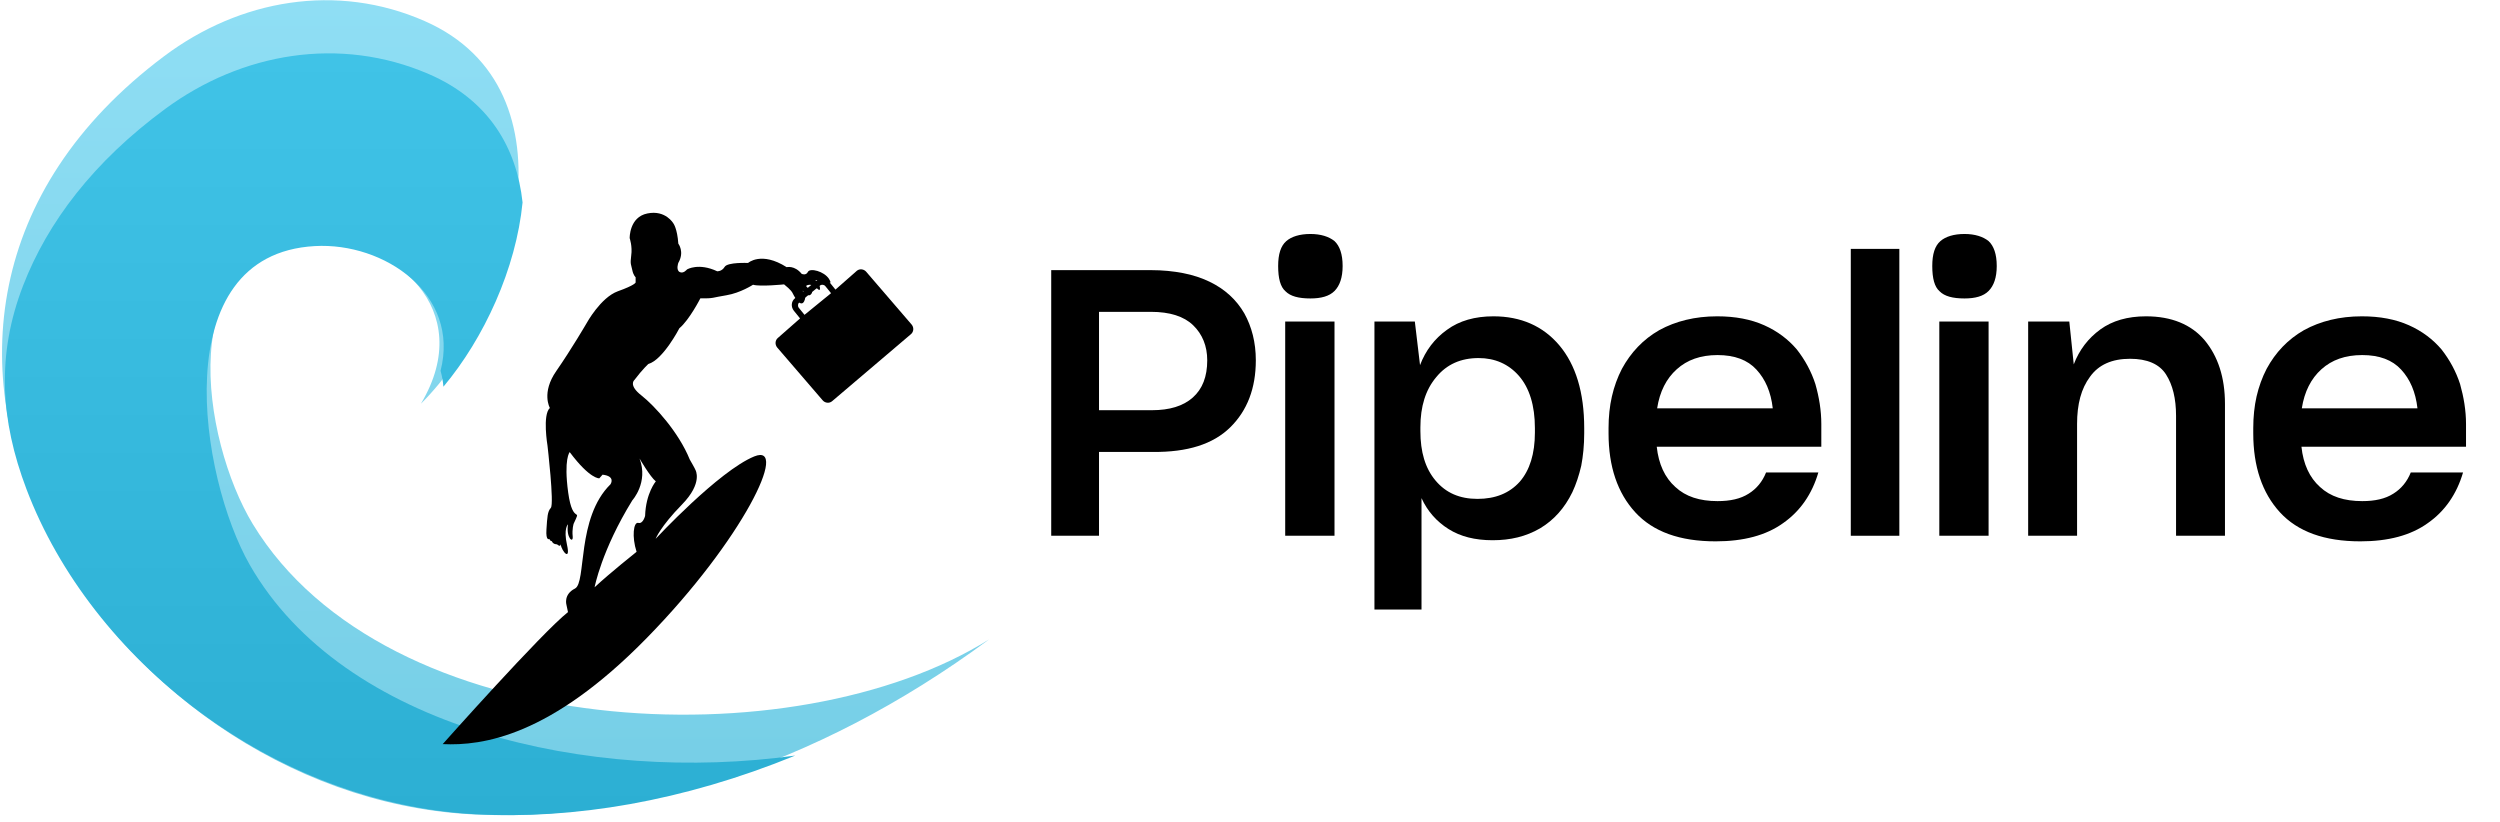 <svg width="76" height="25" viewBox="0 0 76 25" fill="none" xmlns="http://www.w3.org/2000/svg">
<g clip-path="url(#clip0_61_300)">
<path d="M12.909 0.64C17.641 2.718 15.696 9.385 12.797 12.272C14.52 9.384 11.952 7.268 9.57 7.351C5.208 7.503 6.14 13.393 7.686 15.933C11.738 22.594 24.152 23.151 30.069 19.437C24.686 23.416 19.046 25.018 14.303 24.753C3.154 24.13 -5.935 9.895 4.991 1.707C7.294 -0.019 10.238 -0.533 12.909 0.64Z" fill="url(#paint0_linear_61_300)"/>
<path d="M9.57 7.481C11.686 7.362 13.99 8.949 13.393 11.273C13.437 11.428 13.466 11.589 13.48 11.756C14.717 10.28 15.688 8.169 15.886 6.154C15.707 4.496 14.865 3.04 13.034 2.251C10.332 1.086 7.353 1.597 5.023 3.31C2.841 4.916 1.448 6.755 0.704 8.678C-0.11 10.785 0.009 12.772 0.805 14.871C2.777 20.072 8.301 24.417 14.443 24.753C17.43 24.917 20.767 24.363 24.175 22.969C17.948 23.835 10.438 22.142 7.593 17.172C6.073 14.516 4.996 7.736 9.57 7.481Z" fill="url(#paint1_linear_61_300)"/>
<path d="M25.204 8.482C25.053 8.243 24.622 8.14 24.561 8.265C24.499 8.389 24.371 8.325 24.371 8.325C24.153 8.058 23.914 8.122 23.914 8.122C23.143 7.631 22.741 7.994 22.741 7.994C22.741 7.994 22.118 7.966 22.03 8.112C21.943 8.257 21.803 8.247 21.803 8.247C21.238 7.98 20.886 8.19 20.886 8.19C20.886 8.19 20.775 8.332 20.659 8.268C20.543 8.2 20.621 7.991 20.621 7.991C20.816 7.656 20.621 7.407 20.621 7.407C20.589 6.948 20.473 6.795 20.473 6.795C20.473 6.795 20.237 6.375 19.681 6.489C19.127 6.599 19.142 7.24 19.142 7.24C19.142 7.24 19.229 7.489 19.189 7.766C19.151 8.044 19.189 8.044 19.221 8.208C19.253 8.371 19.323 8.428 19.323 8.428V8.588C19.323 8.588 19.308 8.667 18.781 8.855C18.257 9.047 17.834 9.823 17.834 9.823C17.834 9.823 17.372 10.616 16.912 11.278C16.449 11.94 16.716 12.402 16.716 12.402C16.486 12.609 16.644 13.548 16.644 13.548C16.644 13.548 16.85 15.316 16.746 15.437C16.641 15.555 16.638 15.719 16.612 16.092C16.588 16.466 16.702 16.384 16.702 16.384C16.725 16.455 16.775 16.451 16.775 16.451C16.816 16.555 16.932 16.547 16.932 16.547C17.054 16.651 17.04 16.54 17.04 16.54C17.083 16.775 17.351 17.07 17.238 16.569C17.124 16.067 17.267 15.939 17.267 15.939C17.203 16.345 17.43 16.537 17.41 16.309C17.386 16.081 17.439 15.921 17.439 15.921C17.695 15.373 17.415 16.003 17.273 14.975C17.133 13.943 17.319 13.744 17.319 13.744C17.939 14.573 18.219 14.541 18.219 14.541L18.318 14.43C18.728 14.477 18.559 14.722 18.559 14.722C17.517 15.747 17.834 17.714 17.479 17.892C17.124 18.07 17.22 18.387 17.22 18.387L17.267 18.608C16.475 19.23 13.458 22.621 13.458 22.621C14.672 22.678 16.734 22.386 19.663 19.394C22.592 16.402 24.01 13.438 22.93 13.875C21.85 14.317 19.931 16.38 19.931 16.38C19.931 16.38 20.074 16.01 20.729 15.341C21.384 14.672 21.139 14.281 21.139 14.281C21.142 14.27 20.968 13.968 20.968 13.968C20.633 13.139 19.899 12.335 19.5 12.022C19.098 11.709 19.282 11.556 19.282 11.556C19.538 11.218 19.71 11.065 19.71 11.065C20.158 10.937 20.653 9.979 20.653 9.979C20.959 9.723 21.291 9.069 21.291 9.069C21.701 9.079 21.652 9.044 22.083 8.976C22.511 8.905 22.892 8.656 22.892 8.656C23.108 8.72 23.836 8.645 23.836 8.645C24.051 8.816 24.086 8.894 24.086 8.894C24.403 9.531 24.496 9.059 24.478 9.009C24.464 8.959 24.345 8.766 24.441 8.869C24.537 8.973 24.601 9.015 24.662 8.937C24.727 8.859 24.651 8.805 24.651 8.805C24.651 8.805 24.386 8.684 24.587 8.659C24.791 8.635 24.907 8.905 24.927 8.784C24.947 8.663 24.785 8.514 24.785 8.514C25.079 8.524 25.355 8.72 25.204 8.482ZM19.442 13.939C19.442 13.939 19.768 14.502 19.937 14.633C19.937 14.633 19.634 14.989 19.611 15.683C19.611 15.683 19.55 15.935 19.404 15.896C19.258 15.861 19.203 16.316 19.352 16.775C19.352 16.775 18.533 17.426 18.076 17.853C18.076 17.853 18.283 16.733 19.223 15.21C19.223 15.21 19.718 14.665 19.442 13.939Z" fill="black"/>
<path fill-rule="evenodd" clip-rule="evenodd" d="M24.133 9.446C24.039 9.329 24.052 9.161 24.164 9.07L24.836 8.522C24.948 8.431 25.115 8.452 25.209 8.569L25.398 8.804L26.049 8.231C26.135 8.161 26.265 8.177 26.338 8.268L27.715 9.868C27.789 9.958 27.778 10.089 27.691 10.16L25.293 12.199C25.206 12.27 25.076 12.254 25.003 12.163L23.626 10.563C23.552 10.472 23.563 10.341 23.65 10.271L24.322 9.68L24.133 9.446ZM25.264 8.913L24.457 9.571L24.286 9.36C24.244 9.308 24.251 9.233 24.3 9.193L24.928 8.681C24.977 8.641 25.051 8.65 25.093 8.702L25.264 8.913Z" fill="black"/>
<path d="M35.044 13.739H33.41V16.287H31.957V8.212H34.988C35.348 8.212 35.675 8.246 35.968 8.303C36.261 8.359 36.532 8.45 36.768 8.563C37.241 8.79 37.591 9.118 37.827 9.526C38.053 9.933 38.177 10.409 38.177 10.953C38.177 11.802 37.917 12.482 37.399 12.991C36.881 13.501 36.103 13.75 35.044 13.739ZM34.988 9.48H33.41V12.47H35.022C35.551 12.47 35.968 12.346 36.261 12.085C36.554 11.825 36.7 11.451 36.7 10.953C36.7 10.522 36.554 10.16 36.272 9.888C35.991 9.616 35.562 9.48 34.988 9.48Z" fill="black"/>
<path d="M39.836 9.073C39.475 9.073 39.228 9.005 39.081 8.857C38.923 8.722 38.856 8.461 38.856 8.087C38.856 7.725 38.935 7.476 39.104 7.329C39.261 7.193 39.509 7.113 39.836 7.113C40.152 7.113 40.4 7.193 40.569 7.329C40.726 7.476 40.816 7.725 40.816 8.087C40.816 8.438 40.726 8.688 40.569 8.846C40.411 9.005 40.163 9.073 39.836 9.073ZM40.569 16.287H39.07V9.775H40.569V16.287Z" fill="black"/>
<path d="M44.915 15.166C45.456 15.166 45.884 14.996 46.2 14.645C46.504 14.294 46.661 13.796 46.661 13.15V13.014C46.661 12.323 46.492 11.791 46.177 11.428C45.861 11.066 45.445 10.885 44.949 10.885C44.408 10.885 43.98 11.077 43.664 11.462C43.337 11.848 43.18 12.357 43.18 12.991V13.105C43.18 13.739 43.326 14.237 43.642 14.611C43.957 14.985 44.374 15.166 44.915 15.166ZM45.377 16.423C44.836 16.423 44.397 16.31 44.036 16.083C43.676 15.857 43.394 15.54 43.214 15.143V18.529H41.783V9.775H43.011L43.169 11.1C43.337 10.658 43.608 10.296 43.991 10.024C44.363 9.752 44.836 9.616 45.4 9.616C46.233 9.616 46.909 9.911 47.405 10.5C47.901 11.089 48.16 11.927 48.16 13.014V13.172C48.16 13.535 48.126 13.863 48.07 14.158C48.002 14.452 47.912 14.724 47.8 14.962C47.563 15.449 47.236 15.811 46.819 16.061C46.391 16.31 45.918 16.423 45.377 16.423Z" fill="black"/>
<path d="M55.278 14.362C55.087 15.019 54.726 15.54 54.208 15.902C53.689 16.276 53.002 16.457 52.157 16.457C51.064 16.457 50.252 16.163 49.712 15.574C49.171 14.985 48.9 14.181 48.9 13.172V13.014C48.9 12.674 48.934 12.346 49.002 12.051C49.069 11.757 49.171 11.474 49.306 11.213C49.577 10.715 49.948 10.319 50.444 10.035C50.94 9.764 51.526 9.616 52.202 9.616C52.754 9.616 53.227 9.707 53.633 9.888C54.038 10.069 54.365 10.319 54.624 10.624C54.872 10.941 55.064 11.293 55.188 11.678C55.301 12.074 55.368 12.482 55.368 12.889V13.58H50.365C50.422 14.113 50.613 14.52 50.929 14.803C51.244 15.098 51.672 15.234 52.213 15.234C52.596 15.234 52.912 15.166 53.16 15.007C53.396 14.86 53.577 14.645 53.689 14.362H55.278ZM52.213 10.794C51.695 10.794 51.289 10.941 50.974 11.225C50.658 11.508 50.455 11.904 50.377 12.414H53.892C53.836 11.915 53.667 11.53 53.396 11.236C53.126 10.941 52.731 10.794 52.213 10.794Z" fill="black"/>
<path d="M57.74 16.287H56.264V7.566H57.74V16.287Z" fill="black"/>
<path d="M59.721 9.073C59.36 9.073 59.112 9.005 58.966 8.857C58.808 8.722 58.741 8.461 58.741 8.087C58.741 7.725 58.819 7.476 58.989 7.329C59.146 7.193 59.394 7.113 59.721 7.113C60.036 7.113 60.284 7.193 60.453 7.329C60.611 7.476 60.701 7.725 60.701 8.087C60.701 8.438 60.611 8.688 60.453 8.846C60.296 9.005 60.048 9.073 59.721 9.073ZM60.453 16.287H58.955V9.775H60.453V16.287Z" fill="black"/>
<path d="M63.143 12.889V16.287H61.656V9.775H62.907L63.042 11.077C63.211 10.636 63.481 10.284 63.853 10.013C64.214 9.752 64.676 9.616 65.239 9.616C66.016 9.616 66.614 9.865 67.019 10.341C67.425 10.828 67.639 11.474 67.639 12.278V16.287H66.152V12.64C66.152 12.119 66.05 11.7 65.847 11.383C65.645 11.066 65.273 10.907 64.754 10.907C64.202 10.907 63.797 11.089 63.538 11.451C63.267 11.813 63.143 12.289 63.143 12.889Z" fill="black"/>
<path d="M74.877 14.362C74.685 15.019 74.325 15.54 73.806 15.902C73.288 16.276 72.601 16.457 71.756 16.457C70.663 16.457 69.851 16.163 69.31 15.574C68.77 14.985 68.499 14.181 68.499 13.172V13.014C68.499 12.674 68.533 12.346 68.6 12.051C68.668 11.757 68.77 11.474 68.905 11.213C69.175 10.715 69.547 10.319 70.043 10.035C70.539 9.764 71.124 9.616 71.8 9.616C72.353 9.616 72.826 9.707 73.232 9.888C73.637 10.069 73.964 10.319 74.223 10.624C74.471 10.941 74.663 11.293 74.787 11.678C74.899 12.074 74.967 12.482 74.967 12.889V13.58H69.964C70.02 14.113 70.212 14.52 70.527 14.803C70.843 15.098 71.271 15.234 71.812 15.234C72.195 15.234 72.51 15.166 72.758 15.007C72.995 14.86 73.175 14.645 73.288 14.362H74.877ZM71.812 10.794C71.293 10.794 70.888 10.941 70.572 11.225C70.257 11.508 70.054 11.904 69.975 12.414H73.491C73.434 11.915 73.266 11.53 72.995 11.236C72.725 10.941 72.33 10.794 71.812 10.794Z" fill="black"/>
</g>
<defs>
<linearGradient id="paint0_linear_61_300" x1="15.066" y1="0.007" x2="15.066" y2="24.781" gradientUnits="userSpaceOnUse">
<stop stop-color="#8FDEF4"/>
<stop offset="1" stop-color="#75CEE6"/>
</linearGradient>
<linearGradient id="paint1_linear_61_300" x1="12.119" y1="1.622" x2="12.119" y2="24.781" gradientUnits="userSpaceOnUse">
<stop stop-color="#40C3E7"/>
<stop offset="1" stop-color="#2CAFD3"/>
</linearGradient>
<clipPath id="clip0_61_300">
<rect width="75.132" height="25" fill="white" transform="translate(0.032)"/>
</clipPath>
</defs>
</svg>

